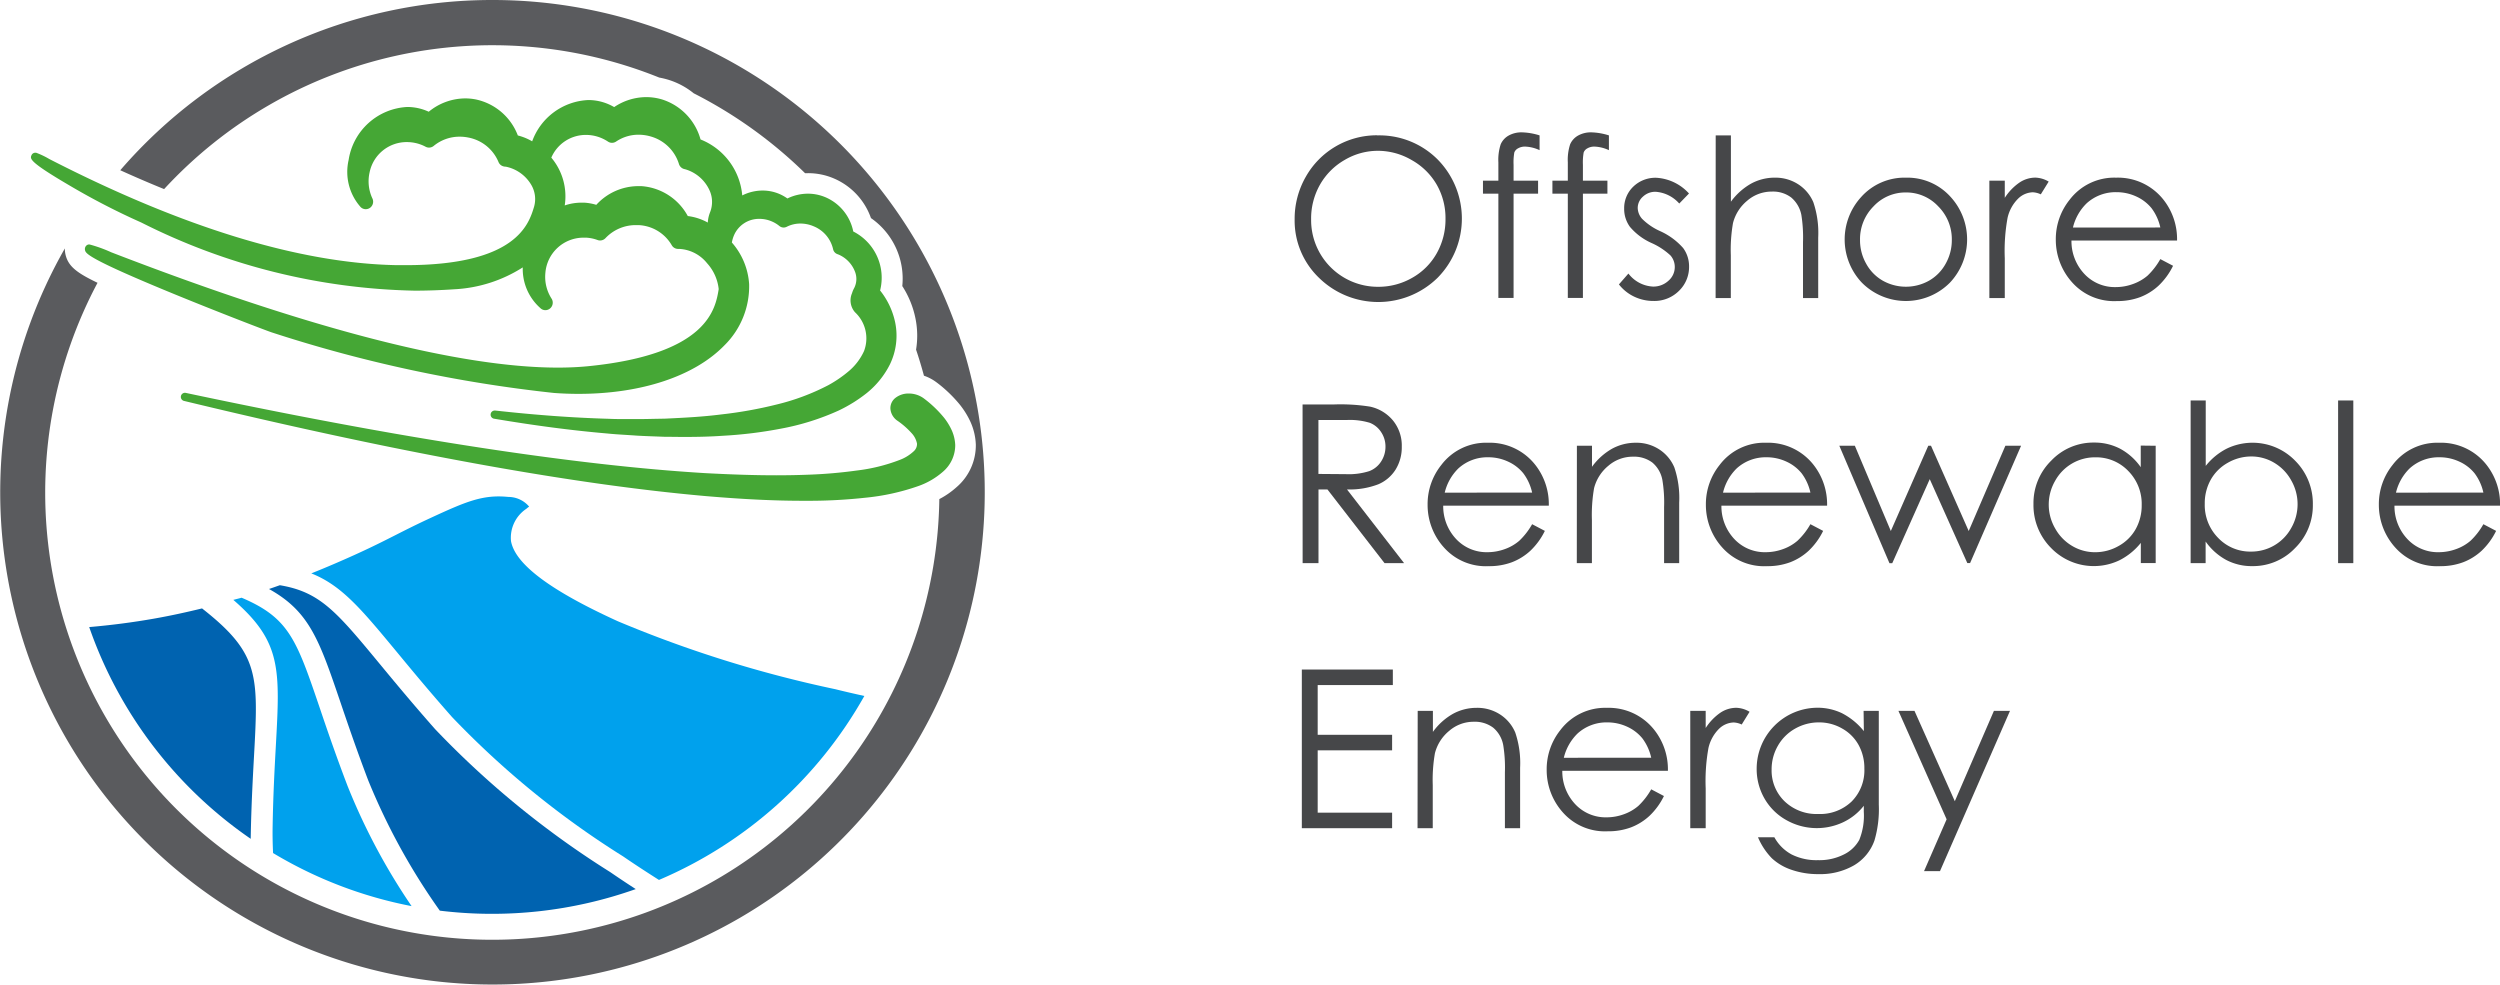 <svg xmlns="http://www.w3.org/2000/svg" width="115.09" height="45.33" viewBox="0 0 115.09 45.33"><g transform="translate(-203.759 -6.356)"><g transform="translate(203.759 6.356)"><path d="M234.755,6.356a22.621,22.621,0,0,0-17.128,7.837q1.027.466,2.018.868a20.556,20.556,0,0,1,22.794-5.134,3.681,3.681,0,0,1,.416.1,3.466,3.466,0,0,1,1.171.624,20.7,20.7,0,0,1,5.125,3.677c.047,0,.093,0,.14,0a3.019,3.019,0,0,1,1.188.243,3.1,3.1,0,0,1,1.707,1.825,3.393,3.393,0,0,1,1.442,3.13,4.314,4.314,0,0,1,.612,1.518,3.972,3.972,0,0,1,.022,1.408c.133.394.253.795.363,1.2a2.063,2.063,0,0,1,.524.266l.054.039a6.153,6.153,0,0,1,1.1,1.06l.017.023a3.766,3.766,0,0,1,.46.767,2.8,2.8,0,0,1,.233,1.017,2.539,2.539,0,0,1-.892,1.963,3.81,3.81,0,0,1-.788.545,20.582,20.582,0,1,1-38.753-9.957c-.93-.448-1.344-.744-1.473-1.294a1.142,1.142,0,0,1-.031-.289A22.662,22.662,0,1,0,234.755,6.356Z" transform="translate(-212.09 -6.356)" fill="#5a5b5e"/><g transform="translate(1.438 4.465)"><path d="M237.653,24.639c.379.028.759.042,1.132.042,2.893,0,5.342-.815,6.719-2.236a3.818,3.818,0,0,0,1.135-2.818,3.212,3.212,0,0,0-.795-1.914,1.517,1.517,0,0,1,.1-.336,1.249,1.249,0,0,1,1.173-.752,1.42,1.42,0,0,1,.56.115,1.45,1.45,0,0,1,.356.214.307.307,0,0,0,.195.07.311.311,0,0,0,.138-.033,1.393,1.393,0,0,1,.634-.151,1.562,1.562,0,0,1,.61.127,1.491,1.491,0,0,1,.894,1.052.307.307,0,0,0,.193.227l.029.011.022.008a1.4,1.4,0,0,1,.765.793.918.918,0,0,1-.037.75,1.142,1.142,0,0,0-.1.239.827.827,0,0,0,.138.878,1.644,1.644,0,0,1,.414,1.787,2.643,2.643,0,0,1-.655.883,5.6,5.6,0,0,1-1,.692,10.41,10.41,0,0,1-2.377.886,19.171,19.171,0,0,1-2.542.455c-.845.108-1.674.151-2.592.194l-.454.008c-.252.006-.513.012-.768.012h-.077l-.463,0c-.275,0-.56,0-.838-.014-1.618-.046-3.322-.17-5.21-.379h-.02a.189.189,0,0,0-.032.376c1.886.318,3.591.542,5.215.681.282.029.571.047.851.064.154.01.308.019.462.031.289.018.582.029.865.039l.457.017c.3,0,.6.007.9.007.689,0,1.249-.017,1.763-.053a19.768,19.768,0,0,0,2.68-.327,11.43,11.43,0,0,0,2.673-.838,6.7,6.7,0,0,0,1.285-.8,3.987,3.987,0,0,0,1.074-1.332,3.025,3.025,0,0,0,.243-1.892,3.5,3.5,0,0,0-.7-1.5,2.386,2.386,0,0,0-1.235-2.716,2.182,2.182,0,0,0-1.271-1.573,2.08,2.08,0,0,0-.818-.168,2.165,2.165,0,0,0-.943.221,2.018,2.018,0,0,0-.374-.21,1.955,1.955,0,0,0-.767-.155,2.081,2.081,0,0,0-.938.225,3.054,3.054,0,0,0-1.92-2.577,2.673,2.673,0,0,0-1.769-1.841,2.531,2.531,0,0,0-.731-.108,2.649,2.649,0,0,0-1.476.459,2.393,2.393,0,0,0-.513-.224,2.336,2.336,0,0,0-.681-.1,2.881,2.881,0,0,0-2.581,1.9,2.567,2.567,0,0,0-.66-.27,2.657,2.657,0,0,0-1.934-1.658,2.575,2.575,0,0,0-.492-.048,2.662,2.662,0,0,0-1.675.614,2.352,2.352,0,0,0-.989-.219,2.879,2.879,0,0,0-2.7,2.443,2.437,2.437,0,0,0,.524,2.131.33.33,0,0,0,.266.131.339.339,0,0,0,.179-.052.348.348,0,0,0,.132-.429,1.864,1.864,0,0,1-.133-1.224,1.74,1.74,0,0,1,1.718-1.384,1.837,1.837,0,0,1,.354.035,1.815,1.815,0,0,1,.505.18.332.332,0,0,0,.157.039.339.339,0,0,0,.215-.078,1.873,1.873,0,0,1,1.194-.425,1.976,1.976,0,0,1,.389.038,1.883,1.883,0,0,1,1.4,1.128.338.338,0,0,0,.261.208l.038.006.031,0a1.766,1.766,0,0,1,1.171.826,1.288,1.288,0,0,1,.136,1.022c-.243.8-.812,2.687-5.916,2.687-.129,0-.262,0-.4,0-4.462-.082-9.844-1.726-16-4.886a3.647,3.647,0,0,0-.609-.29.163.163,0,0,0-.036,0,.19.19,0,0,0-.174.113c-.071.163-.128.291,1.684,1.356a32.56,32.56,0,0,0,2.94,1.549l.44.2a29.155,29.155,0,0,0,12.569,3.132c.6,0,1.209-.022,1.816-.063a6.449,6.449,0,0,0,3.166-1.009,2.4,2.4,0,0,0,.805,1.87.329.329,0,0,0,.236.1.336.336,0,0,0,.216-.079.348.348,0,0,0,.075-.443,1.854,1.854,0,0,1-.291-1.193,1.76,1.76,0,0,1,1.774-1.623l.106,0a1.825,1.825,0,0,1,.524.109.319.319,0,0,0,.116.021.343.343,0,0,0,.247-.108,1.911,1.911,0,0,1,1.4-.6c.039,0,.079,0,.118,0a1.862,1.862,0,0,1,1.532.925.337.337,0,0,0,.287.171h.069a1.753,1.753,0,0,1,1.27.658,2.1,2.1,0,0,1,.536,1.193c-.148.9-.493,3-6.013,3.549-.43.042-.9.064-1.387.064-4.524,0-11.444-1.787-20.568-5.31a6.374,6.374,0,0,0-1-.36h-.011a.192.192,0,0,0-.135.056.22.22,0,0,0-.058.206c.035.15.088.378,4.17,2.05,2.029.831,4.134,1.639,4.41,1.732A63.943,63.943,0,0,0,237.653,24.639Zm-.121-10.832a1.727,1.727,0,0,1,1.6-1.047,1.83,1.83,0,0,1,.522.078,1.851,1.851,0,0,1,.486.229.326.326,0,0,0,.185.057.337.337,0,0,0,.189-.058,1.832,1.832,0,0,1,1.037-.315,1.992,1.992,0,0,1,.573.085,1.9,1.9,0,0,1,1.284,1.262.342.342,0,0,0,.239.232l.038.009.03.008a1.775,1.775,0,0,1,1.089.938,1.292,1.292,0,0,1,.039,1.031,1.486,1.486,0,0,0-.107.479,2.54,2.54,0,0,0-.921-.3,2.635,2.635,0,0,0-2.137-1.377c-.049,0-.1,0-.148,0a2.619,2.619,0,0,0-1.927.861,2.385,2.385,0,0,0-.551-.1c-.045,0-.091,0-.136,0a2.344,2.344,0,0,0-.766.128A2.764,2.764,0,0,0,237.532,13.806Z" transform="translate(-213.59 -11.014)" fill="#45a735"/><path d="M256.267,26.953a2.844,2.844,0,0,0-.346-.571,5.224,5.224,0,0,0-.938-.9l-.028-.021a1.164,1.164,0,0,0-.671-.208.968.968,0,0,0-.594.187.6.6,0,0,0-.251.5.737.737,0,0,0,.336.574,3.667,3.667,0,0,1,.644.567.972.972,0,0,1,.246.482.453.453,0,0,1-.162.358,1.939,1.939,0,0,1-.635.389,8.164,8.164,0,0,1-1.978.488,21.756,21.756,0,0,1-2.259.193c-.463.018-.952.027-1.452.027-.982,0-2.05-.035-3.269-.1-1.5-.091-3.064-.23-4.789-.425-2.92-.332-6.055-.793-9.583-1.408-2.959-.519-6.078-1.126-9.533-1.86a.189.189,0,0,0-.083.369c3.436.829,6.542,1.524,9.492,2.125,3.531.717,6.676,1.269,9.614,1.685,1.748.246,3.338.431,4.864.567,1.746.15,3.185.22,4.532.22.126,0,.25,0,.376,0a24.069,24.069,0,0,0,2.467-.139,10.352,10.352,0,0,0,2.448-.535,3.449,3.449,0,0,0,1.135-.657,1.61,1.61,0,0,0,.574-1.23A1.849,1.849,0,0,0,256.267,26.953Z" transform="translate(-213.887 -11.602)" fill="#45a735"/></g><path d="M252.5,39.383c-.447-.1-.891-.2-1.332-.311a55.269,55.269,0,0,1-10.019-3.13c-3.111-1.418-4.719-2.624-4.915-3.686a1.6,1.6,0,0,1,.706-1.49,1.1,1.1,0,0,1,.129-.1,1.252,1.252,0,0,0-.954-.446c-1.174-.118-1.936.206-3.579.965-.664.307-1.146.551-1.624.794-.721.365-1.466.744-2.836,1.331q-.522.224-1.036.429c1.4.555,2.3,1.642,3.942,3.624.665.805,1.494,1.809,2.535,2.987a40.832,40.832,0,0,0,7.873,6.415c.54.371,1.095.731,1.655,1.087A19.685,19.685,0,0,0,252.5,39.383Z" transform="translate(-212.709 -7.343)" fill="#00a1ed"/><path d="M232.656,41.086c-1.052-1.191-1.886-2.2-2.556-3.011-1.984-2.4-2.743-3.307-4.592-3.615-.166.058-.332.119-.5.174,1.864,1.034,2.315,2.346,3.295,5.231.325.957.73,2.148,1.269,3.568a29.6,29.6,0,0,0,3.3,6.009,19.787,19.787,0,0,0,9.02-.993q-.6-.387-1.176-.783A41.773,41.773,0,0,1,232.656,41.086Z" transform="translate(-212.625 -7.519)" fill="#0063b0"/><path d="M221.568,35.575c-.732.179-1.47.34-2.22.472-.978.172-1.968.3-2.974.387a19.648,19.648,0,0,0,7.435,9.748v-.043C223.938,39.11,224.936,38.216,221.568,35.575Z" transform="translate(-212.267 -7.566)" fill="#0063b0"/><path d="M227.276,40.14c-1.072-3.155-1.418-4.153-3.6-5.08-.127.037-.254.066-.38.1,2.215,1.918,2.152,3.178,1.958,6.7-.055.991-.123,2.225-.149,3.712-.008.411,0,.826.02,1.243a19.557,19.557,0,0,0,6.377,2.443,28.805,28.805,0,0,1-2.946-5.527C228.01,42.3,227.6,41.1,227.276,40.14Z" transform="translate(-212.554 -7.544)" fill="#00a1ed"/></g><g transform="translate(263.362 12.45)"><path d="M278.07,12.858a3.785,3.785,0,0,1,2.777,1.107,3.88,3.88,0,0,1,0,5.447,3.9,3.9,0,0,1-5.463,0,3.654,3.654,0,0,1-1.119-2.691,3.893,3.893,0,0,1,.51-1.952,3.756,3.756,0,0,1,3.292-1.916Zm.032.709a3.006,3.006,0,0,0-1.537.423,3.047,3.047,0,0,0-1.134,1.138,3.158,3.158,0,0,0-.407,1.6,3.072,3.072,0,0,0,3.078,3.1,3.112,3.112,0,0,0,1.574-.413,2.947,2.947,0,0,0,1.129-1.127,3.171,3.171,0,0,0,.405-1.59,3.092,3.092,0,0,0-.405-1.573,3.033,3.033,0,0,0-1.141-1.125A3.091,3.091,0,0,0,278.1,13.567Z" transform="translate(-274.268 -12.719)" fill="#464749"/><path d="M285.915,12.852v.68a1.725,1.725,0,0,0-.656-.164.632.632,0,0,0-.338.082.359.359,0,0,0-.169.188,2.634,2.634,0,0,0-.034.569v.729h1.128v.6h-1.128l0,4.8h-.7v-4.8h-.709v-.6h.709v-.845a2.294,2.294,0,0,1,.107-.829.85.85,0,0,1,.362-.4,1.2,1.2,0,0,1,.618-.15A2.929,2.929,0,0,1,285.915,12.852Z" transform="translate(-274.642 -12.713)" fill="#464749"/><path d="M289.245,12.852v.68a1.72,1.72,0,0,0-.655-.164.632.632,0,0,0-.338.082.359.359,0,0,0-.169.188,2.633,2.633,0,0,0-.035.569v.729h1.128v.6h-1.128l0,4.8h-.695v-4.8h-.709v-.6h.709v-.845a2.3,2.3,0,0,1,.107-.829.851.851,0,0,1,.362-.4,1.2,1.2,0,0,1,.618-.15A2.929,2.929,0,0,1,289.245,12.852Z" transform="translate(-274.78 -12.713)" fill="#464749"/><path d="M293.063,15.617l-.448.462a1.6,1.6,0,0,0-1.09-.541.825.825,0,0,0-.58.222.691.691,0,0,0-.242.521.778.778,0,0,0,.2.5,2.779,2.779,0,0,0,.836.57,3.112,3.112,0,0,1,1.054.775,1.41,1.41,0,0,1,.274.85,1.524,1.524,0,0,1-.468,1.126,1.6,1.6,0,0,1-1.169.462,2.047,2.047,0,0,1-.892-.2,1.941,1.941,0,0,1-.7-.562l.437-.5a1.518,1.518,0,0,0,1.129.6,1.021,1.021,0,0,0,.712-.267.83.83,0,0,0,.293-.631.805.805,0,0,0-.195-.532,3.139,3.139,0,0,0-.875-.576,2.789,2.789,0,0,1-.995-.745,1.4,1.4,0,0,1-.265-.839A1.366,1.366,0,0,1,290.5,15.3a1.464,1.464,0,0,1,1.062-.407A2.2,2.2,0,0,1,293.063,15.617Z" transform="translate(-274.912 -12.803)" fill="#464749"/><path d="M294.486,12.858h.7v3.053a2.953,2.953,0,0,1,.928-.832,2.266,2.266,0,0,1,1.1-.275,1.92,1.92,0,0,1,1.076.308,1.838,1.838,0,0,1,.692.826,4.394,4.394,0,0,1,.223,1.627v2.781h-.7V17.768a6.568,6.568,0,0,0-.075-1.246,1.4,1.4,0,0,0-.469-.806,1.387,1.387,0,0,0-.891-.271,1.717,1.717,0,0,0-1.13.417,1.955,1.955,0,0,0-.658,1.033,7.149,7.149,0,0,0-.1,1.47v1.981h-.7Z" transform="translate(-275.105 -12.719)" fill="#464749"/><path d="M303.5,14.888a2.677,2.677,0,0,1,2.07.9,2.9,2.9,0,0,1-.042,3.931,2.856,2.856,0,0,1-4.059,0,2.894,2.894,0,0,1-.043-3.925A2.675,2.675,0,0,1,303.5,14.888Zm0,.681a2.006,2.006,0,0,0-1.491.64,2.14,2.14,0,0,0-.622,1.549,2.188,2.188,0,0,0,.284,1.092,2.006,2.006,0,0,0,.767.782,2.179,2.179,0,0,0,2.123,0,2.009,2.009,0,0,0,.768-.782,2.2,2.2,0,0,0,.284-1.092,2.135,2.135,0,0,0-.625-1.549A2.009,2.009,0,0,0,303.5,15.569Z" transform="translate(-275.362 -12.803)" fill="#464749"/><path d="M307.628,15.027h.71v.79a2.472,2.472,0,0,1,.671-.7,1.317,1.317,0,0,1,.734-.231,1.275,1.275,0,0,1,.616.183l-.363.587a.96.96,0,0,0-.367-.095,1.006,1.006,0,0,0-.67.286,1.8,1.8,0,0,0-.492.887,8.487,8.487,0,0,0-.129,1.867V20.43h-.71Z" transform="translate(-275.649 -12.803)" fill="#464749"/><path d="M315.631,18.637l.586.308a3.18,3.18,0,0,1-.666.914,2.635,2.635,0,0,1-.849.529,2.968,2.968,0,0,1-1.069.181,2.583,2.583,0,0,1-2.068-.867,2.927,2.927,0,0,1-.746-1.959,2.89,2.89,0,0,1,.632-1.832,2.582,2.582,0,0,1,2.143-1.023,2.668,2.668,0,0,1,2.207,1.048,2.93,2.93,0,0,1,.6,1.847h-4.861a2.2,2.2,0,0,0,.6,1.543,1.916,1.916,0,0,0,1.437.6,2.309,2.309,0,0,0,.8-.144,2.129,2.129,0,0,0,.663-.381A3.267,3.267,0,0,0,315.631,18.637Zm0-1.455a2.3,2.3,0,0,0-.405-.889,1.93,1.93,0,0,0-.7-.537,2.161,2.161,0,0,0-.919-.2,1.979,1.979,0,0,0-1.367.512,2.3,2.3,0,0,0-.632,1.117Z" transform="translate(-275.781 -12.803)" fill="#464749"/><path d="M274.646,25.779H276.1a8.717,8.717,0,0,1,1.649.1,1.88,1.88,0,0,1,1.058.638,1.823,1.823,0,0,1,.406,1.206,1.944,1.944,0,0,1-.281,1.049,1.741,1.741,0,0,1-.8.683,3.692,3.692,0,0,1-1.441.237l2.628,3.392h-.9l-2.628-3.392h-.412v3.392h-.73Zm.73.716v2.483l1.259.01a3.121,3.121,0,0,0,1.081-.139,1.117,1.117,0,0,0,.547-.445,1.232,1.232,0,0,0,.2-.683,1.187,1.187,0,0,0-.2-.668,1.1,1.1,0,0,0-.522-.429,3.166,3.166,0,0,0-1.074-.128Z" transform="translate(-274.284 -13.254)" fill="#464749"/><path d="M285.462,31.368l.586.308a3.2,3.2,0,0,1-.666.914,2.655,2.655,0,0,1-.85.529,2.963,2.963,0,0,1-1.068.181,2.582,2.582,0,0,1-2.068-.868,2.923,2.923,0,0,1-.746-1.958,2.885,2.885,0,0,1,.631-1.832,2.581,2.581,0,0,1,2.142-1.024,2.667,2.667,0,0,1,2.207,1.048,2.929,2.929,0,0,1,.6,1.848h-4.861a2.2,2.2,0,0,0,.6,1.543,1.919,1.919,0,0,0,1.437.6,2.329,2.329,0,0,0,.8-.143,2.092,2.092,0,0,0,.663-.382A3.234,3.234,0,0,0,285.462,31.368Zm0-1.455a2.3,2.3,0,0,0-.406-.889,1.929,1.929,0,0,0-.7-.537,2.147,2.147,0,0,0-.919-.2,1.984,1.984,0,0,0-1.368.511,2.311,2.311,0,0,0-.631,1.118Z" transform="translate(-274.532 -13.33)" fill="#464749"/><path d="M287.82,27.757h.695v.969a2.908,2.908,0,0,1,.923-.832,2.267,2.267,0,0,1,1.1-.276,1.918,1.918,0,0,1,1.076.309,1.838,1.838,0,0,1,.693.829,4.4,4.4,0,0,1,.222,1.624v2.781h-.695V30.583a6.322,6.322,0,0,0-.078-1.246,1.373,1.373,0,0,0-.463-.807,1.4,1.4,0,0,0-.893-.27,1.715,1.715,0,0,0-1.13.417,1.958,1.958,0,0,0-.659,1.032,7.212,7.212,0,0,0-.1,1.47v1.981h-.695Z" transform="translate(-274.829 -13.33)" fill="#464749"/><path d="M298.827,31.368l.586.308a3.179,3.179,0,0,1-.666.914,2.652,2.652,0,0,1-.849.529,2.969,2.969,0,0,1-1.069.181,2.583,2.583,0,0,1-2.068-.868,2.923,2.923,0,0,1-.746-1.958,2.881,2.881,0,0,1,.632-1.832,2.578,2.578,0,0,1,2.141-1.024,2.666,2.666,0,0,1,2.207,1.048,2.93,2.93,0,0,1,.6,1.848H294.73a2.2,2.2,0,0,0,.6,1.543,1.919,1.919,0,0,0,1.437.6,2.329,2.329,0,0,0,.8-.143,2.09,2.09,0,0,0,.663-.382A3.23,3.23,0,0,0,298.827,31.368Zm0-1.455a2.3,2.3,0,0,0-.405-.889,1.93,1.93,0,0,0-.7-.537,2.147,2.147,0,0,0-.919-.2,1.986,1.986,0,0,0-1.368.511,2.31,2.31,0,0,0-.631,1.118Z" transform="translate(-275.086 -13.33)" fill="#464749"/><path d="M300.423,27.763h.715l1.656,3.924,1.724-3.924h.126l1.735,3.924,1.688-3.924h.723l-2.347,5.4h-.128L304.586,29.3l-1.726,3.869h-.129Z" transform="translate(-275.351 -13.336)" fill="#464749"/><path d="M315.373,27.757v5.4h-.684v-.929a2.982,2.982,0,0,1-.982.8,2.738,2.738,0,0,1-3.148-.564,2.788,2.788,0,0,1-.812-2.024,2.738,2.738,0,0,1,.82-2,2.669,2.669,0,0,1,1.971-.83,2.547,2.547,0,0,1,1.2.284,2.747,2.747,0,0,1,.947.849v-.994Zm-2.778.532a2.094,2.094,0,0,0-1.853,1.086,2.186,2.186,0,0,0,0,2.183,2.131,2.131,0,0,0,.786.811,2.05,2.05,0,0,0,1.058.289,2.173,2.173,0,0,0,1.082-.288,2.019,2.019,0,0,0,.786-.778,2.228,2.228,0,0,0,.275-1.106,2.151,2.151,0,0,0-.617-1.567A2.046,2.046,0,0,0,312.595,28.289Z" transform="translate(-275.737 -13.33)" fill="#464749"/><path d="M317.294,33.077V25.588h.695V28.6a2.929,2.929,0,0,1,.978-.8,2.737,2.737,0,0,1,3.143.566,2.788,2.788,0,0,1,.81,2.019,2.744,2.744,0,0,1-.819,2,2.669,2.669,0,0,1-1.969.829,2.516,2.516,0,0,1-1.2-.284,2.79,2.79,0,0,1-.948-.848v.993Zm2.781-.532a2.094,2.094,0,0,0,1.851-1.087,2.2,2.2,0,0,0,0-2.189,2.134,2.134,0,0,0-.785-.813,2.04,2.04,0,0,0-1.052-.29,2.168,2.168,0,0,0-1.083.29,2.037,2.037,0,0,0-.787.782,2.224,2.224,0,0,0-.275,1.108,2.153,2.153,0,0,0,.616,1.568A2.039,2.039,0,0,0,320.075,32.545Z" transform="translate(-276.049 -13.246)" fill="#464749"/><path d="M324.376,25.588h.7v7.489h-.7Z" transform="translate(-276.342 -13.246)" fill="#464749"/><path d="M331.146,31.368l.586.308a3.2,3.2,0,0,1-.666.914,2.656,2.656,0,0,1-.85.529,2.963,2.963,0,0,1-1.068.181,2.581,2.581,0,0,1-2.068-.868,2.923,2.923,0,0,1-.746-1.958,2.886,2.886,0,0,1,.631-1.832,2.581,2.581,0,0,1,2.142-1.024,2.667,2.667,0,0,1,2.207,1.048,2.928,2.928,0,0,1,.6,1.848h-4.861a2.2,2.2,0,0,0,.6,1.543,1.919,1.919,0,0,0,1.437.6,2.33,2.33,0,0,0,.8-.143,2.091,2.091,0,0,0,.663-.382A3.231,3.231,0,0,0,331.146,31.368Zm0-1.455a2.3,2.3,0,0,0-.406-.889,1.928,1.928,0,0,0-.7-.537,2.147,2.147,0,0,0-.919-.2,1.984,1.984,0,0,0-1.368.511,2.311,2.311,0,0,0-.631,1.118Z" transform="translate(-276.424 -13.33)" fill="#464749"/><path d="M274.61,38.51H278.8v.715H275.34v2.289h3.426v.715H275.34V45.1h3.426v.714H274.61Z" transform="translate(-274.282 -13.781)" fill="#464749"/><path d="M280.174,40.488h.7v.969a2.9,2.9,0,0,1,.923-.832,2.267,2.267,0,0,1,1.1-.276,1.916,1.916,0,0,1,1.076.309,1.838,1.838,0,0,1,.693.829,4.388,4.388,0,0,1,.223,1.623v2.781h-.7V43.314a6.42,6.42,0,0,0-.077-1.246,1.368,1.368,0,0,0-.464-.807,1.4,1.4,0,0,0-.893-.271,1.711,1.711,0,0,0-1.13.418,1.951,1.951,0,0,0-.658,1.032,7.182,7.182,0,0,0-.1,1.47v1.981h-.7Z" transform="translate(-274.512 -13.857)" fill="#464749"/><path d="M291.181,44.1l.586.309a3.175,3.175,0,0,1-.666.913,2.636,2.636,0,0,1-.849.529,2.968,2.968,0,0,1-1.069.181,2.583,2.583,0,0,1-2.068-.867,2.925,2.925,0,0,1-.746-1.958A2.891,2.891,0,0,1,287,41.372a2.582,2.582,0,0,1,2.142-1.023A2.668,2.668,0,0,1,291.35,41.4a2.932,2.932,0,0,1,.6,1.847h-4.862a2.2,2.2,0,0,0,.6,1.543,1.917,1.917,0,0,0,1.437.6,2.33,2.33,0,0,0,.8-.143,2.115,2.115,0,0,0,.662-.382A3.238,3.238,0,0,0,291.181,44.1Zm0-1.455a2.318,2.318,0,0,0-.405-.889,1.939,1.939,0,0,0-.7-.537,2.161,2.161,0,0,0-.919-.2,1.983,1.983,0,0,0-1.367.512,2.313,2.313,0,0,0-.632,1.117Z" transform="translate(-274.769 -13.857)" fill="#464749"/><path d="M293.264,40.488h.71v.79a2.483,2.483,0,0,1,.67-.7,1.326,1.326,0,0,1,.734-.231,1.267,1.267,0,0,1,.616.184l-.362.586a.959.959,0,0,0-.368-.094,1.007,1.007,0,0,0-.67.285,1.808,1.808,0,0,0-.492.887,8.566,8.566,0,0,0-.128,1.867v1.827h-.71Z" transform="translate(-275.054 -13.857)" fill="#464749"/><path d="M301.375,40.488h.7v4.306a5.086,5.086,0,0,1-.2,1.663,2.162,2.162,0,0,1-.948,1.147,3.127,3.127,0,0,1-1.624.4,3.712,3.712,0,0,1-1.249-.2,2.507,2.507,0,0,1-.9-.528,3.122,3.122,0,0,1-.64-.968h.754a1.985,1.985,0,0,0,.8.794,2.553,2.553,0,0,0,1.208.259,2.489,2.489,0,0,0,1.2-.266,1.616,1.616,0,0,0,.7-.665,2.956,2.956,0,0,0,.209-1.294v-.278a2.639,2.639,0,0,1-.96.762,2.848,2.848,0,0,1-2.6-.1,2.635,2.635,0,0,1-1.014-1,2.721,2.721,0,0,1-.358-1.376,2.812,2.812,0,0,1,2.793-2.8,2.6,2.6,0,0,1,1.131.251,3.119,3.119,0,0,1,1.011.826Zm-2.05.531a2.206,2.206,0,0,0-1.1.286,2.083,2.083,0,0,0-.795.79,2.163,2.163,0,0,0-.289,1.09,1.969,1.969,0,0,0,.6,1.47,2.125,2.125,0,0,0,1.544.581,2.1,2.1,0,0,0,1.542-.577,2.031,2.031,0,0,0,.584-1.514,2.2,2.2,0,0,0-.268-1.09,1.944,1.944,0,0,0-.76-.757A2.114,2.114,0,0,0,299.324,41.019Z" transform="translate(-275.186 -13.857)" fill="#464749"/><path d="M303.261,40.494H304l1.857,4.16,1.8-4.16h.74l-3.223,7.379h-.734l1.04-2.386Z" transform="translate(-275.468 -13.863)" fill="#464749"/></g></g></svg>